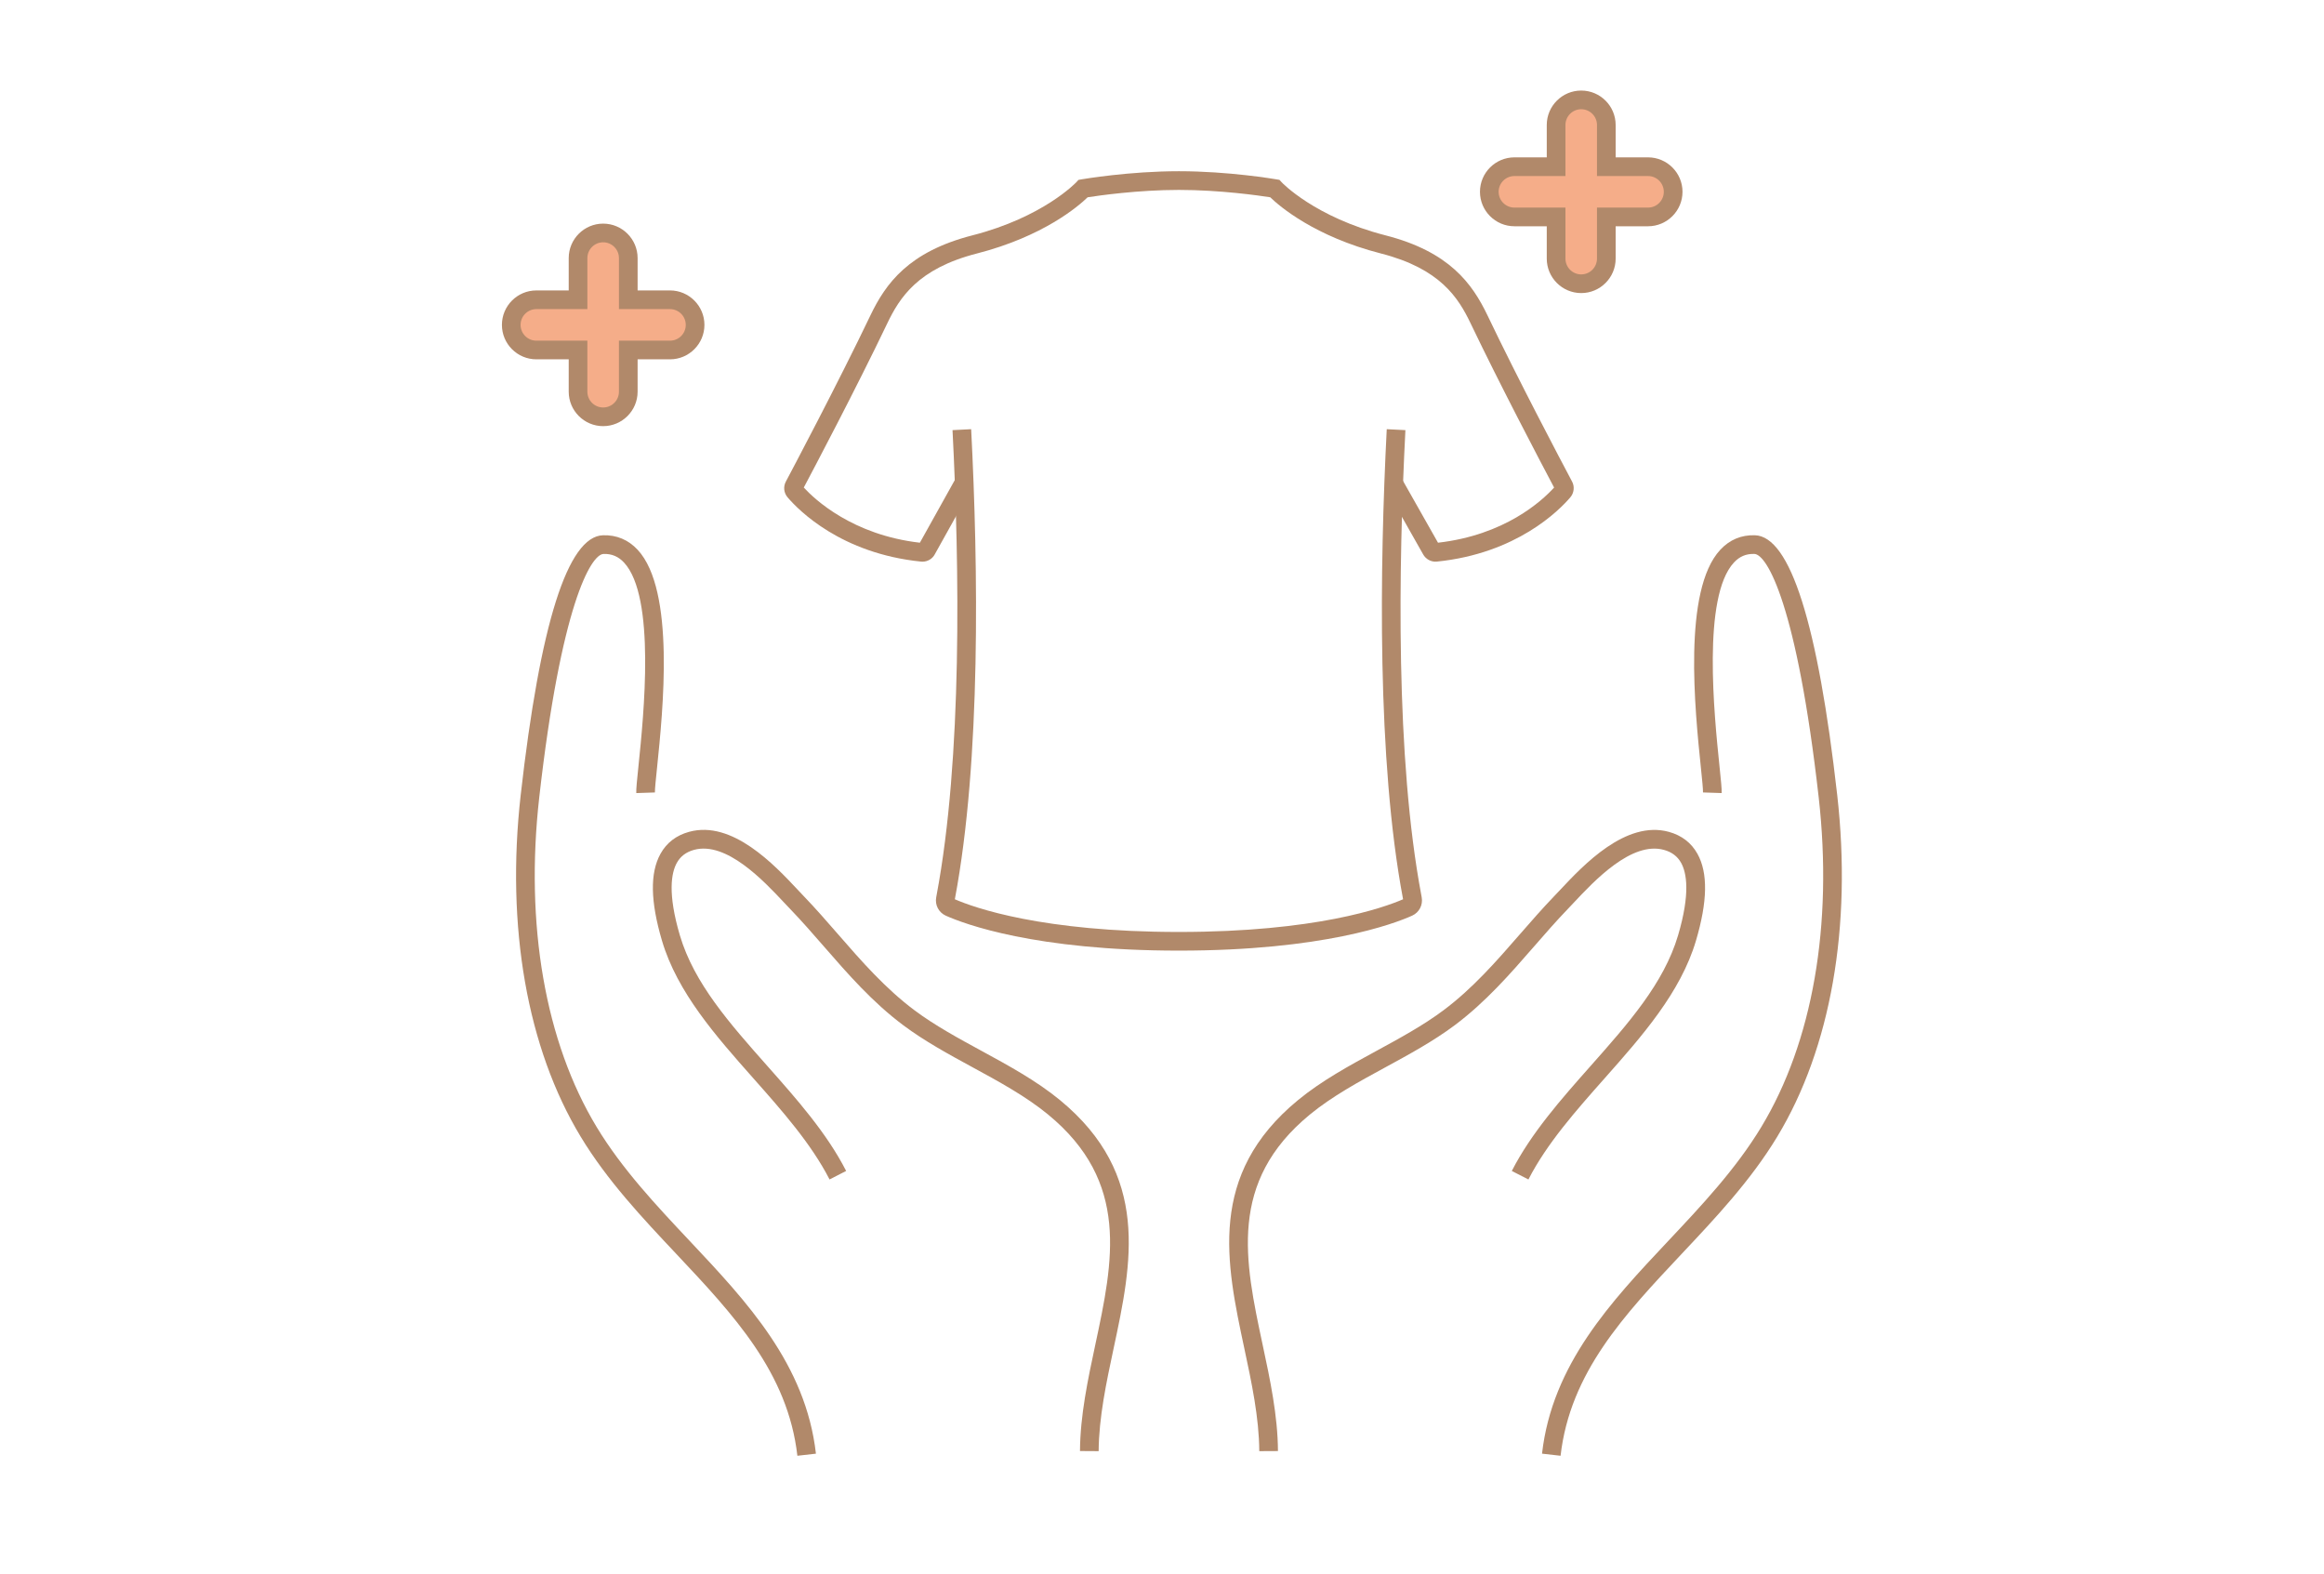 <?xml version="1.0" encoding="iso-8859-1"?>
<!-- Generator: Adobe Illustrator 15.0.0, SVG Export Plug-In . SVG Version: 6.00 Build 0)  -->
<!DOCTYPE svg PUBLIC "-//W3C//DTD SVG 1.1//EN" "http://www.w3.org/Graphics/SVG/1.1/DTD/svg11.dtd">
<svg version="1.1" id="&#x5716;&#x5C64;_1" xmlns="http://www.w3.org/2000/svg" xmlns:xlink="http://www.w3.org/1999/xlink" x="0px"
	 y="0px" width="179.667px" height="121.667px" viewBox="0 0 179.667 121.667" style="enable-background:new 0 0 179.667 121.667;"
	 xml:space="preserve">
<g>
	<path style="fill:#B1896A;" d="M61.645,112.531c-0.734-6.437-4.93-10.894-9.371-15.613c-2.623-2.786-5.336-5.667-7.381-9.051
		c-4.141-6.848-5.787-16.226-4.639-26.403c1.5-13.254,3.641-20.012,6.367-20.088c1.049-0.032,1.959,0.349,2.68,1.127
		c2.908,3.135,1.953,12.387,1.496,16.834c-0.094,0.899-0.174,1.676-0.166,1.92l-1.441,0.048c-0.012-0.327,0.051-0.951,0.172-2.116
		c0.402-3.904,1.344-13.049-1.119-15.704c-0.432-0.465-0.949-0.686-1.58-0.665c-0.988,0.028-3.297,3.994-4.973,18.807
		c-1.115,9.863,0.461,18.918,4.438,25.494c1.967,3.253,4.627,6.077,7.197,8.809c4.408,4.684,8.967,9.525,9.754,16.439
		L61.645,112.531z"/>
	<path style="fill:#B1896A;" d="M84.936,112.174l-1.443-0.009c0.016-2.742,0.611-5.535,1.188-8.235
		c1.381-6.461,2.684-12.565-3.654-17.777c-1.715-1.41-3.814-2.552-5.844-3.655c-1.818-0.989-3.699-2.012-5.348-3.244
		c-2.393-1.788-4.285-3.963-6.117-6.067c-0.854-0.979-1.734-1.992-2.643-2.935c-0.141-0.146-0.297-0.313-0.469-0.495
		c-1.557-1.66-4.453-4.749-6.955-4.062c-0.611,0.169-1.045,0.498-1.326,1.005c-0.424,0.763-0.725,2.355,0.238,5.61
		c1.096,3.7,3.852,6.807,6.766,10.096c2.252,2.54,4.58,5.166,6.086,8.108l-1.283,0.658c-1.426-2.78-3.691-5.337-5.883-7.81
		c-2.891-3.262-5.881-6.635-7.07-10.642c-0.9-3.042-0.938-5.24-0.117-6.721c0.473-0.853,1.215-1.423,2.205-1.697
		c3.348-0.928,6.627,2.583,8.395,4.466c0.164,0.176,0.316,0.339,0.453,0.48c0.934,0.97,1.828,1.996,2.691,2.988
		c1.783,2.047,3.625,4.163,5.895,5.859c1.564,1.17,3.398,2.167,5.172,3.132c2.09,1.137,4.25,2.312,6.072,3.809
		c7.014,5.771,5.559,12.595,4.148,19.194C85.532,106.861,84.952,109.579,84.936,112.174z"/>
	<path style="fill:#B1896A;" d="M120.647,112.531l-1.434-0.163c0.787-6.914,5.346-11.756,9.754-16.439
		c2.57-2.731,5.229-5.556,7.195-8.809c3.977-6.576,5.553-15.631,4.439-25.494c-1.676-14.813-3.986-18.778-4.973-18.807
		c-0.643-0.021-1.148,0.2-1.58,0.665c-2.463,2.655-1.521,11.8-1.119,15.704c0.121,1.165,0.184,1.789,0.172,2.116l-1.443-0.048
		c0.008-0.244-0.07-1.021-0.164-1.92c-0.459-4.447-1.412-13.699,1.496-16.834c0.721-0.778,1.621-1.159,2.678-1.127
		c2.727,0.076,4.869,6.834,6.367,20.088c1.15,10.178-0.496,19.556-4.637,26.403c-2.047,3.384-4.758,6.265-7.381,9.051
		C125.577,101.638,121.381,106.095,120.647,112.531z"/>
	<path style="fill:#B1896A;" d="M97.354,112.174c-0.014-2.595-0.594-5.313-1.156-7.942c-1.408-6.6-2.865-13.424,4.152-19.194
		c1.818-1.497,3.98-2.672,6.07-3.809c1.773-0.965,3.607-1.962,5.172-3.132c2.27-1.696,4.111-3.813,5.893-5.859
		c0.865-0.992,1.76-2.019,2.691-2.987c0.137-0.143,0.289-0.306,0.457-0.482c1.766-1.882,5.055-5.387,8.391-4.465
		c0.99,0.274,1.732,0.846,2.205,1.697c0.822,1.48,0.783,3.68-0.117,6.721c-1.188,4.007-4.178,7.38-7.068,10.642
		c-2.191,2.473-4.459,5.029-5.883,7.81l-1.285-0.658c1.508-2.942,3.836-5.568,6.086-8.108c2.916-3.289,5.67-6.396,6.766-10.096
		c0.965-3.255,0.662-4.847,0.24-5.609c-0.283-0.508-0.717-0.837-1.328-1.006c-2.502-0.69-5.396,2.401-6.955,4.062
		c-0.17,0.183-0.326,0.349-0.469,0.496c-0.906,0.941-1.789,1.954-2.641,2.934c-1.832,2.104-3.727,4.279-6.117,6.067
		c-1.65,1.232-3.529,2.255-5.348,3.244c-2.031,1.104-4.129,2.245-5.844,3.655c-6.338,5.212-5.035,11.316-3.656,17.777
		c0.578,2.7,1.174,5.493,1.188,8.235L97.354,112.174z"/>
	<path style="fill:#B1896A;" d="M91.145,73.483c-11.133,0-16.611-2.067-18.025-2.701c-0.549-0.246-0.854-0.83-0.742-1.42
		l0.029-0.159c1.996-10.602,1.771-25.403,1.232-35.954l1.441-0.073c0.545,10.629,0.768,25.554-1.254,36.295l-0.008,0.042
		c1.504,0.653,6.75,2.527,17.326,2.527s15.822-1.874,17.328-2.527l-0.008-0.034c-2.023-10.73-1.799-25.664-1.256-36.303l1.443,0.073
		c-0.541,10.561-0.768,25.371,1.232,35.961l0.027,0.153c0.109,0.59-0.195,1.173-0.74,1.418
		C107.758,71.416,102.278,73.483,91.145,73.483z"/>
	<path style="fill:#B1896A;" d="M71.315,43.417c-0.037,0-0.074-0.002-0.111-0.006c-6.172-0.625-9.457-3.96-10.316-4.967
		c-0.295-0.346-0.346-0.825-0.131-1.223c0.402-0.757,4.021-7.585,6.533-12.838c1.182-2.468,2.955-4.925,7.879-6.188
		c5.488-1.407,8.016-4.084,8.041-4.11l0.166-0.179l0.242-0.043c0.148-0.025,3.684-0.628,7.527-0.628s7.379,0.603,7.529,0.628
		l0.242,0.041l0.166,0.183c0.025,0.025,2.551,2.701,8.039,4.108c4.926,1.264,6.697,3.721,7.879,6.188
		c2.332,4.88,5.592,11.063,6.537,12.843c0.209,0.388,0.154,0.88-0.137,1.219c-0.859,1.007-4.145,4.341-10.314,4.966
		c-0.432,0.046-0.859-0.18-1.07-0.571l-2.895-5.113l1.256-0.712l2.795,4.936c5.158-0.59,8.018-3.213,8.975-4.264
		c-1.078-2.035-4.191-7.96-6.449-12.68c-0.959-2.004-2.365-4.24-6.934-5.412c-5.145-1.318-7.854-3.662-8.561-4.345
		c-0.836-0.131-3.881-0.57-7.059-0.57s-6.221,0.439-7.059,0.57c-0.705,0.683-3.416,3.026-8.561,4.345
		c-4.566,1.171-5.973,3.407-6.934,5.412c-2.363,4.944-5.699,11.267-6.449,12.679c0.832,0.906,3.756,3.664,8.975,4.265l2.799-5.021
		l1.26,0.702l-2.908,5.22C72.083,43.199,71.713,43.417,71.315,43.417z"/>
	<path style="fill:#F5AD89;" d="M51.797,23.172h-3.227v-3.223c0-1.073-0.867-1.941-1.941-1.941c-1.072,0-1.941,0.868-1.941,1.941
		v3.223h-3.221c-1.074,0-1.943,0.869-1.943,1.941c0,1.073,0.869,1.941,1.943,1.941h3.221v3.224c0,1.072,0.869,1.941,1.941,1.941
		c1.074,0,1.941-0.869,1.941-1.941v-3.224h3.227c1.07,0,1.941-0.868,1.941-1.941C53.739,24.041,52.868,23.172,51.797,23.172z"/>
	<path style="fill:#B1896A;" d="M46.629,32.941c-1.467,0-2.662-1.195-2.662-2.663v-2.502h-2.5c-1.471,0-2.664-1.194-2.664-2.663
		c0-1.468,1.193-2.663,2.664-2.663h2.5v-2.501c0-1.468,1.195-2.663,2.662-2.663c1.469,0,2.664,1.195,2.664,2.663v2.501h2.504
		c1.467,0,2.662,1.195,2.662,2.663c0,1.469-1.195,2.663-2.662,2.663h-2.504v2.502C49.293,31.746,48.098,32.941,46.629,32.941z
		 M41.467,23.894c-0.674,0-1.221,0.548-1.221,1.22c0,0.673,0.547,1.22,1.221,1.22h3.943v3.945c0,0.672,0.547,1.219,1.219,1.219
		c0.674,0,1.221-0.547,1.221-1.219v-3.945h3.947c0.672,0,1.219-0.547,1.219-1.22c0-0.672-0.547-1.22-1.219-1.22H47.85v-3.944
		c0-0.673-0.547-1.22-1.221-1.22c-0.672,0-1.219,0.547-1.219,1.22v3.944H41.467z"/>
	<path style="fill:#F5AD89;" d="M127.409,12.886h-3.225V9.663c0-1.072-0.869-1.941-1.941-1.941s-1.941,0.869-1.941,1.941v3.223
		h-3.223c-1.074,0-1.941,0.869-1.941,1.941c0,1.073,0.867,1.941,1.941,1.941h3.223v3.223c0,1.073,0.869,1.941,1.941,1.941
		s1.941-0.868,1.941-1.941v-3.223h3.225c1.07,0,1.941-0.868,1.941-1.941C129.35,13.755,128.479,12.886,127.409,12.886z"/>
	<path style="fill:#B1896A;" d="M122.243,22.655c-1.469,0-2.664-1.195-2.664-2.664V17.49h-2.5c-1.469,0-2.664-1.194-2.664-2.663
		c0-1.468,1.195-2.663,2.664-2.663h2.5V9.663c0-1.469,1.195-2.663,2.664-2.663s2.662,1.194,2.662,2.663v2.501h2.504
		c1.469,0,2.664,1.195,2.664,2.663c0,1.469-1.195,2.663-2.664,2.663h-2.504v2.501C124.905,21.46,123.711,22.655,122.243,22.655z
		 M117.079,13.608c-0.672,0-1.221,0.547-1.221,1.219c0,0.673,0.549,1.22,1.221,1.22h3.945v3.944c0,0.673,0.547,1.22,1.219,1.22
		s1.219-0.547,1.219-1.22v-3.944h3.947c0.672,0,1.219-0.547,1.219-1.22c0-0.672-0.547-1.219-1.219-1.219h-3.947V9.663
		c0-0.672-0.547-1.22-1.219-1.22s-1.219,0.548-1.219,1.22v3.945H117.079z"/>
</g>
</svg>
